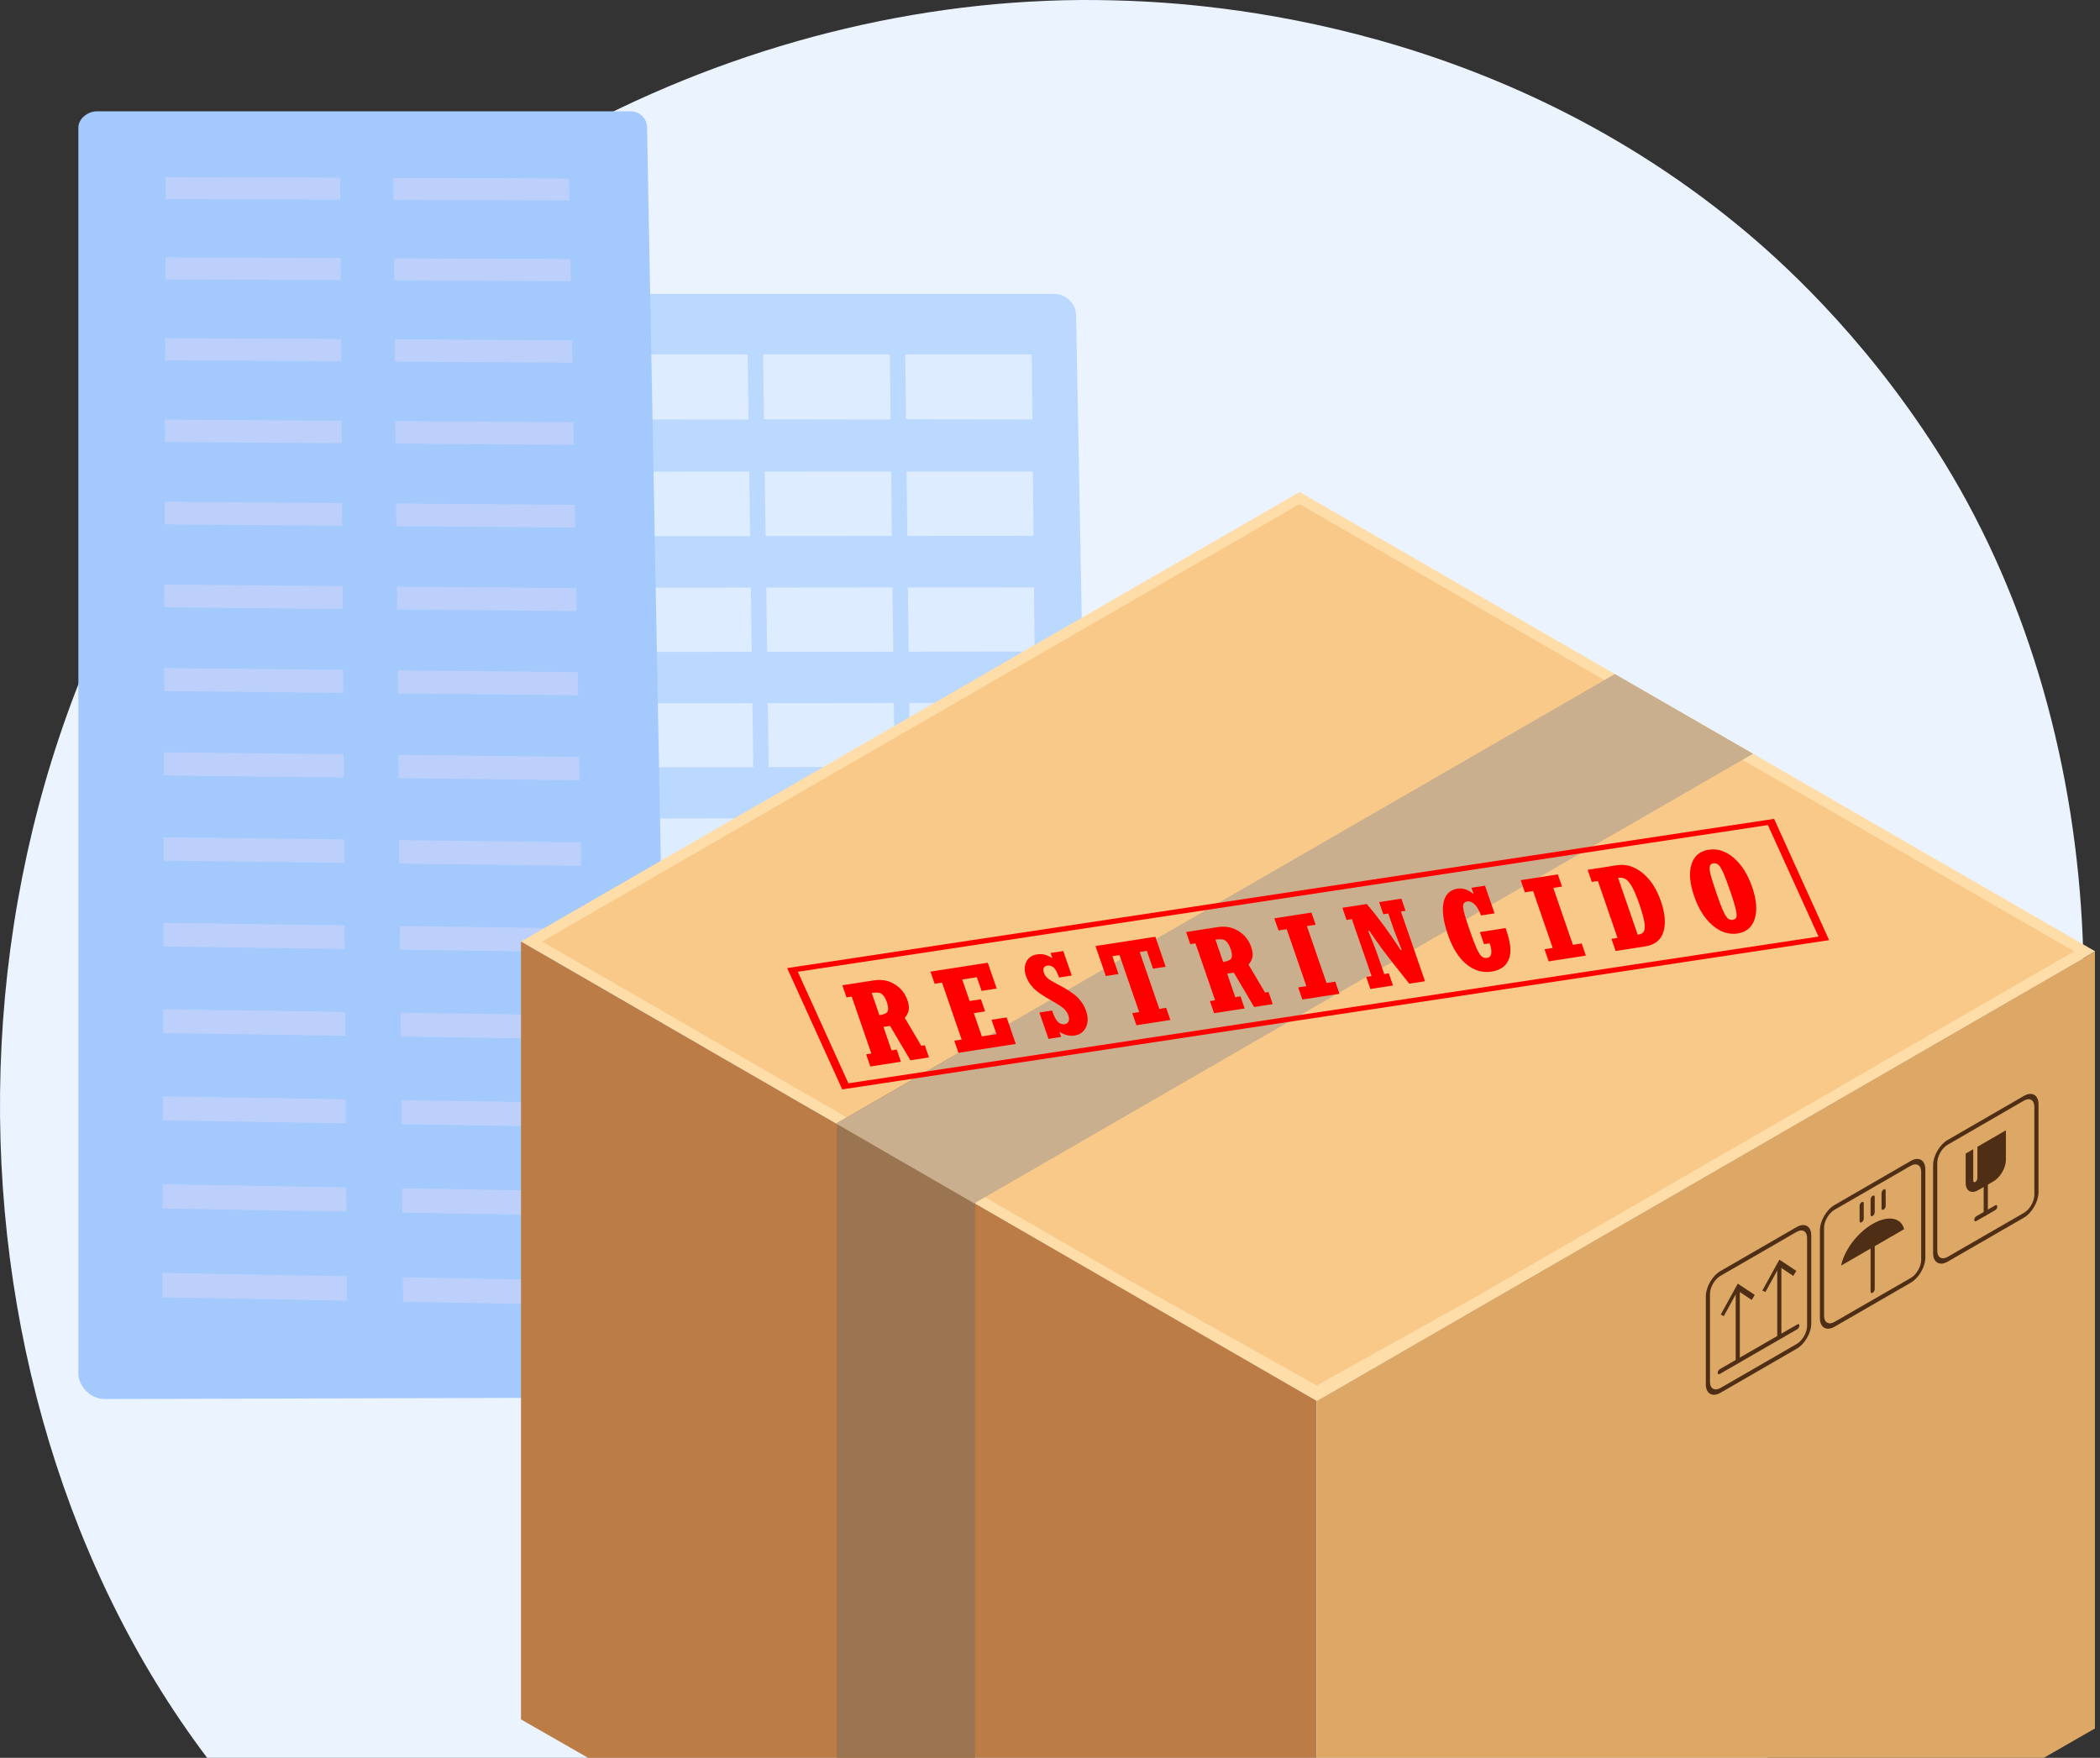 <?xml version="1.0" encoding="UTF-8"?> <svg xmlns="http://www.w3.org/2000/svg" width="307" height="257" viewBox="0 0 307 257" fill="none"><rect x="0" y="0" width="307" height="257" fill="#333333" stroke="none"/><g clip-path="url(#clip0_5_14)"><path d="M291.848 207.733C262.294 277.323 183.568 316.307 115.297 305.791C104.188 304.079 73.732 298.982 46.768 274.936C-5.141 228.644 -16.243 136.98 25.631 72.382C56.107 25.366 110.739 -1.286 162.65 0.047C173.83 0.33 216.682 2.105 254.344 33.158C259.876 37.718 272.079 48.557 283.071 65.751C308.89 106.129 311.109 162.382 291.848 207.733Z" fill="#EBF3FF"></path><path d="M157.314 46.11C157.281 44.391 155.882 42.975 154.158 42.975H89.141C87.399 42.975 85.687 44.464 85.687 46.208V202.01C85.687 202.849 86.169 203.653 86.763 204.245C87.386 204.84 88.215 205.17 89.076 205.167L157.055 204.981C157.477 204.981 157.895 204.897 158.284 204.734C158.673 204.571 159.026 204.331 159.322 204.03C159.617 203.729 159.85 203.372 160.006 202.98C160.162 202.588 160.238 202.168 160.23 201.746L157.314 46.11Z" fill="#BBD8FF"></path><g opacity="0.5"><path d="M109.433 61.335L90.91 61.31L90.764 51.816H109.304L109.433 61.335Z" fill="white"></path><path d="M130.193 61.331L111.69 61.305L111.563 51.816H130.084L130.193 61.331Z" fill="white"></path><path d="M150.933 61.325L132.449 61.301L132.342 51.816H150.844L150.933 61.325Z" fill="white"></path><path d="M109.664 78.376L91.175 78.388L91.028 68.956L109.535 68.948L109.664 78.376Z" fill="white"></path><path d="M130.388 78.362L111.918 78.374L111.791 68.947L130.28 68.939L130.388 78.362Z" fill="white"></path><path d="M151.092 78.349L132.64 78.361L132.534 68.938L151.004 68.932L151.092 78.349Z" fill="white"></path><path d="M109.895 95.299L91.437 95.318L91.292 85.919L109.766 85.904L109.895 95.299Z" fill="white"></path><path d="M130.583 95.277L112.145 95.297L112.018 85.903L130.475 85.887L130.583 95.277Z" fill="white"></path><path d="M151.251 95.255L132.83 95.275L132.724 85.885L151.163 85.87L151.251 95.255Z" fill="white"></path><path d="M110.124 112.163L91.699 112.191L91.554 102.824L109.997 102.802L110.124 112.163Z" fill="white"></path><path d="M130.777 112.134L112.37 112.16L112.245 102.799L130.669 102.776L130.777 112.134Z" fill="white"></path><path d="M151.41 112.104L133.021 112.13L132.915 102.773L151.321 102.75L151.41 112.104Z" fill="white"></path><path d="M110.353 128.97L91.96 129.004L91.815 119.671L110.227 119.641L110.353 128.97Z" fill="white"></path><path d="M130.971 128.932L112.595 128.966L112.471 119.636L130.863 119.607L130.971 128.932Z" fill="white"></path><path d="M151.567 128.893L133.21 128.927L133.104 119.603L151.479 119.573L151.567 128.893Z" fill="white"></path><path d="M110.581 145.719L92.22 145.76L92.076 136.459L110.455 136.421L110.581 145.719Z" fill="white"></path><path d="M131.164 145.672L112.82 145.714L112.695 136.417L131.056 136.379L131.164 145.672Z" fill="white"></path><path d="M151.723 145.625L133.399 145.667L133.294 136.374L151.636 136.336L151.723 145.625Z" fill="white"></path><path d="M110.81 162.41L92.479 162.458L92.336 153.19L110.683 153.145L110.81 162.41Z" fill="white"></path><path d="M131.355 162.355L113.044 162.403L112.919 153.139L131.248 153.094L131.355 162.355Z" fill="white"></path><path d="M151.88 162.3L133.587 162.349L133.482 153.088L151.793 153.043L151.88 162.3Z" fill="white"></path><path d="M111.036 179.043L92.738 179.1L92.595 169.862L110.91 169.809L111.036 179.043Z" fill="white"></path><path d="M131.546 178.98L113.266 179.036L113.143 169.803L131.44 169.751L131.546 178.98Z" fill="white"></path><path d="M152.036 178.917L133.774 178.973L133.671 169.744L151.949 169.693L152.036 178.917Z" fill="white"></path><path d="M111.262 195.619L92.996 195.683L92.853 186.477L111.137 186.418L111.262 195.619Z" fill="white"></path><path d="M131.737 195.548L113.489 195.612L113.365 186.41L131.631 186.351L131.737 195.548Z" fill="white"></path><path d="M152.192 195.477L133.962 195.541L133.858 186.344L152.106 186.285L152.192 195.477Z" fill="white"></path></g><path d="M94.591 18.598C94.579 17.979 94.326 17.389 93.884 16.955C93.442 16.521 92.848 16.277 92.229 16.276H14.149C12.843 16.276 11.458 17.343 11.458 18.648V200.873C11.458 201.847 12.008 202.781 12.699 203.468C13.42 204.158 14.381 204.542 15.379 204.538L94.316 204.318C94.805 204.316 95.289 204.218 95.74 204.029C96.191 203.84 96.601 203.564 96.945 203.216C97.287 202.868 97.556 202.457 97.737 202.004C97.918 201.552 98.008 201.068 98 200.581L94.591 18.598Z" fill="#A4C9FC"></path><g style="mix-blend-mode:overlay"><path d="M49.75 29.19L24.208 29.102L24.217 25.905L49.731 25.986L49.75 29.19Z" fill="#BDD0FB"></path></g><g style="mix-blend-mode:overlay"><path d="M49.82 40.96L24.173 40.843L24.183 37.621L49.8 37.73L49.82 40.96Z" fill="#BDD0FB"></path></g><g style="mix-blend-mode:overlay"><path d="M49.891 52.829L24.138 52.683L24.148 49.435L49.871 49.572L49.891 52.829Z" fill="#BDD0FB"></path></g><g style="mix-blend-mode:overlay"><path d="M49.962 64.796L24.102 64.621L24.111 61.345L49.943 61.513L49.962 64.796Z" fill="#BDD0FB"></path></g><g style="mix-blend-mode:overlay"><path d="M50.034 76.863L24.066 76.657L24.076 73.355L50.014 73.552L50.034 76.863Z" fill="#BDD0FB"></path></g><g style="mix-blend-mode:overlay"><path d="M50.179 101.301L23.994 101.033L24.004 97.674L50.158 97.933L50.179 101.301Z" fill="#BDD0FB"></path></g><g style="mix-blend-mode:overlay"><path d="M50.402 138.737L23.882 138.373L23.892 134.929L50.381 135.283L50.402 138.737Z" fill="#BDD0FB"></path></g><g style="mix-blend-mode:overlay"><path d="M50.106 89.03L24.03 88.794L24.04 85.464L50.086 85.691L50.106 89.03Z" fill="#BDD0FB"></path></g><g style="mix-blend-mode:overlay"><path d="M50.253 113.674L23.957 113.375L23.967 109.989L50.232 110.278L50.253 113.674Z" fill="#BDD0FB"></path></g><g style="mix-blend-mode:overlay"><path d="M50.327 126.152L23.92 125.821L23.93 122.406L50.306 122.728L50.327 126.152Z" fill="#BDD0FB"></path></g><g style="mix-blend-mode:overlay"><path d="M50.477 151.428L23.845 151.032L23.855 147.558L50.457 147.946L50.477 151.428Z" fill="#BDD0FB"></path></g><g style="mix-blend-mode:overlay"><path d="M50.554 164.23L23.806 163.799L23.817 160.295L50.533 160.717L50.554 164.23Z" fill="#BDD0FB"></path></g><g style="mix-blend-mode:overlay"><path d="M50.63 177.141L23.768 176.677L23.779 173.143L50.609 173.598L50.63 177.141Z" fill="#BDD0FB"></path></g><g style="mix-blend-mode:overlay"><path d="M50.708 190.164L23.729 189.664L23.74 186.099L50.686 186.591L50.708 190.164Z" fill="#BDD0FB"></path></g><g style="mix-blend-mode:overlay"><path d="M83.238 29.305L57.535 29.216L57.507 26.011L83.181 26.092L83.238 29.305Z" fill="#BDD0FB"></path></g><g style="mix-blend-mode:overlay"><path d="M83.446 41.114L57.637 40.997L57.61 37.764L83.389 37.874L83.446 41.114Z" fill="#BDD0FB"></path></g><g style="mix-blend-mode:overlay"><path d="M83.657 53.02L57.741 52.874L57.712 49.614L83.598 49.753L83.657 53.02Z" fill="#BDD0FB"></path></g><g style="mix-blend-mode:overlay"><path d="M83.868 65.026L57.844 64.85L57.816 61.563L83.81 61.732L83.868 65.026Z" fill="#BDD0FB"></path></g><g style="mix-blend-mode:overlay"><path d="M84.082 77.133L57.949 76.926L57.92 73.612L84.023 73.811L84.082 77.133Z" fill="#BDD0FB"></path></g><g style="mix-blend-mode:overlay"><path d="M84.515 101.651L58.161 101.382L58.132 98.013L84.455 98.272L84.515 101.651Z" fill="#BDD0FB"></path></g><g style="mix-blend-mode:overlay"><path d="M85.178 139.214L58.485 138.848L58.456 135.391L85.116 135.748L85.178 139.214Z" fill="#BDD0FB"></path></g><g style="mix-blend-mode:overlay"><path d="M84.298 89.341L58.055 89.103L58.026 85.76L84.238 85.991L84.298 89.341Z" fill="#BDD0FB"></path></g><g style="mix-blend-mode:overlay"><path d="M84.734 114.066L58.268 113.765L58.239 110.367L84.673 110.66L84.734 114.066Z" fill="#BDD0FB"></path></g><g style="mix-blend-mode:overlay"><path d="M84.955 126.586L58.376 126.254L58.347 122.827L84.895 123.151L84.955 126.586Z" fill="#BDD0FB"></path></g><g style="mix-blend-mode:overlay"><path d="M85.403 151.949L58.596 151.549L58.566 148.064L85.341 148.454L85.403 151.949Z" fill="#BDD0FB"></path></g><g style="mix-blend-mode:overlay"><path d="M85.629 164.795L58.707 164.361L58.676 160.846L85.567 161.27L85.629 164.795Z" fill="#BDD0FB"></path></g><g style="mix-blend-mode:overlay"><path d="M85.859 177.752L58.819 177.284L58.788 173.736L85.796 174.196L85.859 177.752Z" fill="#BDD0FB"></path></g><g style="mix-blend-mode:overlay"><path d="M86.089 190.82L58.933 190.316L58.901 186.74L86.026 187.233L86.089 190.82Z" fill="#BDD0FB"></path></g><path d="M256.273 110.197L236.077 98.546L189.988 71.933L76.165 137.657L122.332 164.324L142.443 175.944L192.481 204.837L306.254 139.122L306.31 139.092L256.273 110.197Z" fill="#FFDDA8"></path><path d="M189.988 73.696L79.244 137.657L141.113 173.381L164.282 186.737L192.488 202.562L215.648 189.661L303.231 139.092L189.988 73.696Z" fill="#F9C98A"></path><path d="M192.481 204.812V318L142.55 289.395L122.332 277.827L76.165 251.376V137.657L122.332 164.325L142.55 175.968L192.481 204.812Z" fill="#BC7C46"></path><path d="M192.492 204.833V317.994L306.259 252.704V139.122L192.492 204.833Z" fill="#DDA866"></path><path d="M254.346 198.825L253.741 199.181V188.604L254.346 188.255V198.825Z" fill="#4F2E16"></path><path d="M256.53 189.314L256.083 190.055L254.044 188.7L252.006 192.415L251.558 192.188L254.044 187.668L256.53 189.314Z" fill="#4F2E16"></path><path d="M260.423 195.319L259.819 195.671V185.098L260.423 184.748V195.319Z" fill="#4F2E16"></path><path d="M262.605 185.805L262.163 186.542L260.126 185.19L258.085 188.9L257.638 188.681L260.126 184.159L262.605 185.805Z" fill="#4F2E16"></path><path d="M262.76 194.326L251.414 200.875C251.242 200.974 251.105 200.892 251.105 200.693C251.112 200.589 251.143 200.487 251.197 200.397C251.25 200.306 251.325 200.23 251.414 200.174L262.76 193.624C262.923 193.526 263.058 193.604 263.058 193.803C263.053 193.907 263.022 194.009 262.971 194.1C262.919 194.19 262.847 194.268 262.76 194.326Z" fill="#4F2E16"></path><path d="M262.661 197.184L251.508 203.63C250.331 204.303 249.376 203.756 249.376 202.399V189.521C249.376 188.163 250.331 186.508 251.508 185.831L262.661 179.391C263.835 178.717 264.789 179.263 264.789 180.62V193.509C264.789 194.87 263.835 196.516 262.661 197.184ZM251.502 186.538C250.668 187.025 249.987 188.197 249.984 189.164V202.046C249.984 203.015 250.668 203.404 251.508 202.927L262.661 196.491C263.498 196.001 264.178 194.825 264.178 193.858V180.98C264.178 180.011 263.494 179.618 262.656 180.099L251.502 186.538Z" fill="#4F2E16"></path><path d="M273.764 189.007C273.597 189.105 273.462 189.029 273.462 188.83V179.611C273.467 179.506 273.497 179.403 273.55 179.312C273.602 179.22 273.676 179.143 273.764 179.085C273.932 178.984 274.07 179.068 274.07 179.26V188.481C274.064 188.587 274.033 188.689 273.98 188.781C273.927 188.872 273.853 188.949 273.764 189.007Z" fill="#4F2E16"></path><path d="M279.345 187.527L268.195 193.968C267.011 194.646 266.056 194.094 266.056 192.74V179.859C266.056 178.504 267.011 176.854 268.195 176.169L279.345 169.724C280.513 169.05 281.467 169.603 281.467 170.96V183.849C281.467 185.202 280.513 186.851 279.345 187.527ZM268.184 176.874C267.35 177.357 266.667 178.54 266.663 179.504V192.386C266.663 193.357 267.35 193.749 268.195 193.258L279.345 186.829C280.182 186.343 280.857 185.167 280.857 184.196V171.313C280.857 170.345 280.177 169.953 279.341 170.432L268.184 176.874Z" fill="#4F2E16"></path><path d="M278.371 179.706C277.935 178.008 276.041 177.625 273.767 178.935C271.493 180.245 269.595 182.819 269.157 185.027L278.371 179.706Z" fill="#4F2E16"></path><path d="M272.161 178.7C271.991 178.798 271.856 178.716 271.856 178.522V176.276C271.86 176.17 271.89 176.068 271.943 175.977C271.996 175.887 272.071 175.81 272.161 175.756C272.326 175.645 272.462 175.731 272.462 175.925V178.17C272.456 178.276 272.426 178.379 272.374 178.471C272.322 178.563 272.249 178.641 272.161 178.7Z" fill="#4F2E16"></path><path d="M273.764 177.77C273.597 177.881 273.462 177.788 273.462 177.597V175.346C273.469 175.242 273.5 175.14 273.552 175.05C273.604 174.959 273.677 174.882 273.764 174.824C273.932 174.73 274.068 174.798 274.068 174.999V177.245C274.063 177.35 274.032 177.453 273.98 177.545C273.927 177.636 273.853 177.714 273.764 177.77Z" fill="#4F2E16"></path><path d="M275.363 176.848C275.2 176.943 275.064 176.869 275.064 176.673V174.422C275.07 174.317 275.1 174.214 275.152 174.123C275.204 174.032 275.276 173.953 275.363 173.894C275.539 173.797 275.668 173.884 275.668 174.068V176.324C275.663 176.429 275.633 176.532 275.579 176.623C275.526 176.715 275.452 176.792 275.363 176.848Z" fill="#4F2E16"></path><path d="M295.886 178.016L284.729 184.455C283.553 185.132 282.596 184.578 282.602 183.224V170.345C282.602 168.99 283.559 167.334 284.734 166.66L295.886 160.218C297.056 159.54 298.013 160.093 298.013 161.439V174.328C298.007 175.675 297.05 177.333 295.886 178.016ZM284.729 167.363C283.891 167.844 283.212 169.026 283.212 170.007V182.874C283.212 183.845 283.891 184.235 284.729 183.755L295.886 177.316C296.722 176.833 297.404 175.648 297.401 174.672V161.793C297.401 160.827 296.72 160.428 295.883 160.912L284.729 167.363Z" fill="#4F2E16"></path><path d="M290.301 177.722C290.133 177.819 289.994 177.743 289.994 177.546V168.322C290.001 168.216 290.032 168.112 290.085 168.02C290.138 167.927 290.212 167.848 290.301 167.789C290.465 167.694 290.608 167.776 290.606 167.971V177.194C290.599 177.3 290.568 177.402 290.515 177.494C290.462 177.585 290.389 177.663 290.301 177.722Z" fill="#4F2E16"></path><path d="M291.686 176.922L288.914 178.516C288.751 178.614 288.609 178.541 288.609 178.349C288.614 178.243 288.645 178.139 288.698 178.047C288.751 177.955 288.825 177.877 288.914 177.819L291.686 176.219C291.854 176.123 291.988 176.204 291.988 176.395C291.983 176.5 291.953 176.603 291.9 176.694C291.848 176.786 291.775 176.864 291.686 176.922Z" fill="#4F2E16"></path><path d="M293.242 165.251V169.563C293.247 170.727 292.423 172.139 291.42 172.721L289.187 174.006C288.179 174.59 287.363 174.117 287.363 172.952V168.656L288.47 168.014V172.618C288.47 172.813 288.603 172.892 288.774 172.799C288.862 172.739 288.935 172.66 288.987 172.567C289.04 172.474 289.07 172.371 289.077 172.265V167.661L293.242 165.251Z" fill="#4F2E16"></path><path d="M142.549 152.541V289.395L122.332 277.827V164.215L142.549 152.541Z" fill="#9B7451"></path><path d="M256.273 110.197L142.549 175.866L142.443 175.944L122.332 164.324V164.215L142.549 152.541L236.077 98.546L256.273 110.197Z" fill="#CAAF8F"></path><path d="M267.399 137.448L123.126 159.269L115.077 141.534L259.357 119.719L267.399 137.448ZM124.027 158.378L265.849 136.927L258.449 120.624L116.631 142.071L124.027 158.378Z" fill="#FF0000"></path><path d="M127.236 155.92L126.624 154.145L127.384 154.027L124.513 145.705L123.754 145.822L123.141 144.047L127.75 143.333C128.89 143.156 129.907 143.347 130.802 143.904C131.696 144.455 132.316 145.235 132.664 146.242C132.851 146.787 132.914 147.259 132.851 147.657C132.793 148.049 132.599 148.435 132.269 148.817L134.685 152.896L135.195 152.817L135.807 154.592L133.088 155.014L130.117 149.985L129.151 150.135L130.335 153.57L131.095 153.452L131.707 155.228L127.236 155.92ZM127.437 145.165L128.561 148.426C129.281 148.315 129.69 148.112 129.788 147.818C129.893 147.524 129.843 147.079 129.638 146.485C129.463 145.978 129.237 145.605 128.96 145.363C128.687 145.116 128.179 145.05 127.437 145.165ZM140.119 153.924L139.507 152.149L140.586 151.982L137.715 143.659L136.636 143.826L136.024 142.051L144.405 140.752L145.706 144.525L143.497 144.868L142.808 142.87L140.667 143.201L141.752 146.347L143.401 146.092L144.013 147.867L142.364 148.122L143.538 151.524L145.678 151.193L144.955 149.095L147.164 148.753L148.5 152.625L140.119 153.924ZM153.278 151.885L151.948 148.029L153.804 147.741C154.115 148.644 154.418 149.215 154.713 149.453C155.007 149.692 155.318 149.786 155.646 149.735C155.94 149.689 156.131 149.55 156.22 149.315C156.314 149.08 156.298 148.779 156.171 148.41C156.069 148.112 155.869 147.816 155.573 147.519C155.277 147.223 154.644 146.802 153.674 146.257C152.369 145.531 151.481 144.906 151.009 144.382C150.537 143.858 150.206 143.321 150.016 142.77C149.73 141.939 149.737 141.222 150.038 140.618C150.337 140.01 150.858 139.648 151.6 139.533C151.969 139.476 152.31 139.481 152.624 139.548C152.936 139.61 153.342 139.785 153.841 140.073L153.585 139.329L155.441 139.042L156.677 142.625L154.821 142.913C154.561 142.159 154.294 141.667 154.021 141.436C153.747 141.206 153.441 141.117 153.102 141.17C152.854 141.208 152.683 141.319 152.589 141.502C152.5 141.684 152.502 141.91 152.595 142.179C152.709 142.51 152.892 142.786 153.144 143.008C153.402 143.228 153.856 143.506 154.504 143.841C155.966 144.6 156.981 145.266 157.549 145.839C158.116 146.412 158.523 147.057 158.77 147.772C159.087 148.691 159.082 149.495 158.756 150.184C158.435 150.871 157.875 151.277 157.075 151.401C156.373 151.51 155.641 151.328 154.877 150.854L155.134 151.597L153.278 151.885ZM166.135 149.893L165.523 148.117L166.533 147.961L163.662 139.638L162.618 139.8L163.518 142.409L161.662 142.697L160.15 138.312L168.902 136.956L170.414 141.34L168.558 141.628L167.658 139.019L166.614 139.181L169.484 147.504L170.486 147.348L171.098 149.124L166.135 149.893ZM177.49 148.133L176.878 146.358L177.637 146.24L174.767 137.917L174.008 138.035L173.395 136.26L178.004 135.545C179.144 135.369 180.161 135.559 181.056 136.116C181.95 136.668 182.57 137.447 182.917 138.455C183.105 139 183.168 139.471 183.105 139.87C183.046 140.261 182.852 140.648 182.523 141.03L184.939 145.109L185.448 145.03L186.061 146.805L183.342 147.226L180.371 142.198L179.405 142.348L180.589 145.783L181.349 145.665L181.961 147.44L177.49 148.133ZM177.69 137.377L178.815 140.639C179.534 140.527 179.943 140.325 180.042 140.031C180.147 139.737 180.096 139.292 179.891 138.698C179.717 138.191 179.491 137.817 179.214 137.576C178.94 137.328 178.433 137.262 177.69 137.377ZM190.39 146.134L189.778 144.359L190.978 144.173L188.107 135.85L186.908 136.036L186.295 134.261L191.724 133.419L192.337 135.195L191.059 135.393L193.929 143.716L195.207 143.518L195.819 145.293L190.39 146.134ZM200.338 144.593L199.726 142.817L200.503 142.697L197.633 134.374L196.856 134.494L196.244 132.719L199.808 132.167C201.462 134.097 203.11 136.335 204.751 138.881L204.907 138.857C204.225 137.125 203.839 136.129 203.75 135.87L202.949 133.55L202.224 133.662L201.612 131.887L204.866 131.383L205.478 133.158L204.805 133.263L208.322 143.46L206.026 143.816L204.256 141.585C203.479 140.615 202.766 139.696 202.115 138.829C201.47 137.96 200.822 137.04 200.172 136.068L200.008 136.093C200.59 137.447 201.107 138.779 201.558 140.089L202.359 142.409L203.032 142.305L203.644 144.08L200.338 144.593ZM217.78 137.915L216.952 138.043L216.34 136.268L220.103 135.685C220.48 136.78 220.707 137.673 220.781 138.363C220.853 139.048 220.793 139.654 220.599 140.183C220.406 140.712 220.093 141.131 219.66 141.442C219.232 141.746 218.695 141.948 218.051 142.048C216.722 142.254 215.494 141.893 214.368 140.966C213.24 140.033 212.341 138.595 211.671 136.652C210.995 134.692 210.782 133.125 211.032 131.95C211.279 130.769 211.964 130.092 213.086 129.918C213.84 129.801 214.607 130.056 215.387 130.683L215.421 130.678L215.116 129.795L217.093 129.488L218.488 133.534L216.512 133.84C216.236 133.095 215.923 132.555 215.571 132.22C215.223 131.88 214.865 131.738 214.497 131.795C214.054 131.864 213.854 132.153 213.896 132.663C213.942 133.166 214.241 134.216 214.791 135.812C215.228 137.078 215.581 138.015 215.851 138.622C216.125 139.224 216.375 139.623 216.601 139.82C216.826 140.017 217.086 140.092 217.379 140.047C218.081 139.938 218.215 139.227 217.78 137.915ZM226.406 140.553L225.794 138.778L226.994 138.592L224.123 130.269L222.924 130.455L222.311 128.68L227.74 127.838L228.352 129.614L227.075 129.812L229.945 138.135L231.223 137.937L231.835 139.712L226.406 140.553ZM236.19 139.037L235.578 137.262L236.467 137.124L233.597 128.801L232.708 128.939L232.096 127.164L236.394 126.497C237.7 126.295 238.938 126.669 240.108 127.618C241.282 128.561 242.184 129.946 242.814 131.774C243.424 133.541 243.545 135.027 243.179 136.232C242.812 137.437 241.916 138.15 240.489 138.371L236.19 139.037ZM236.549 128.344L239.419 136.667C239.839 136.601 240.132 136.449 240.297 136.209C240.461 135.963 240.497 135.531 240.405 134.913C240.317 134.289 240.068 133.382 239.658 132.193C239.246 130.999 238.869 130.115 238.526 129.542C238.183 128.969 237.863 128.613 237.566 128.473C237.273 128.327 236.934 128.284 236.549 128.344ZM254.015 136.475C252.738 136.673 251.52 136.279 250.361 135.293C249.207 134.3 248.308 132.871 247.664 131.005C247.023 129.144 246.894 127.602 247.278 126.377C247.665 125.145 248.503 124.43 249.792 124.23C251.075 124.031 252.293 124.425 253.446 125.412C254.604 126.398 255.505 127.824 256.149 129.69C256.792 131.556 256.917 133.105 256.524 134.338C256.135 135.564 255.298 136.276 254.015 136.475ZM253.326 134.477C253.608 134.433 253.783 134.299 253.851 134.074C253.917 133.843 253.88 133.437 253.74 132.856C253.598 132.269 253.322 131.381 252.912 130.192C252.502 129.003 252.17 128.126 251.915 127.563C251.658 126.994 251.425 126.618 251.217 126.436C251.007 126.248 250.76 126.176 250.479 126.22C250.202 126.263 250.028 126.4 249.957 126.631C249.889 126.856 249.926 127.262 250.068 127.849C250.213 128.43 250.491 129.314 250.901 130.503C251.311 131.692 251.642 132.572 251.893 133.142C252.148 133.705 252.38 134.081 252.591 134.269C252.805 134.45 253.05 134.52 253.326 134.477Z" fill="#FF0000"></path></g><defs><clipPath id="clip0_5_14"><rect width="306.31" height="318" fill="white"></rect></clipPath></defs></svg> 